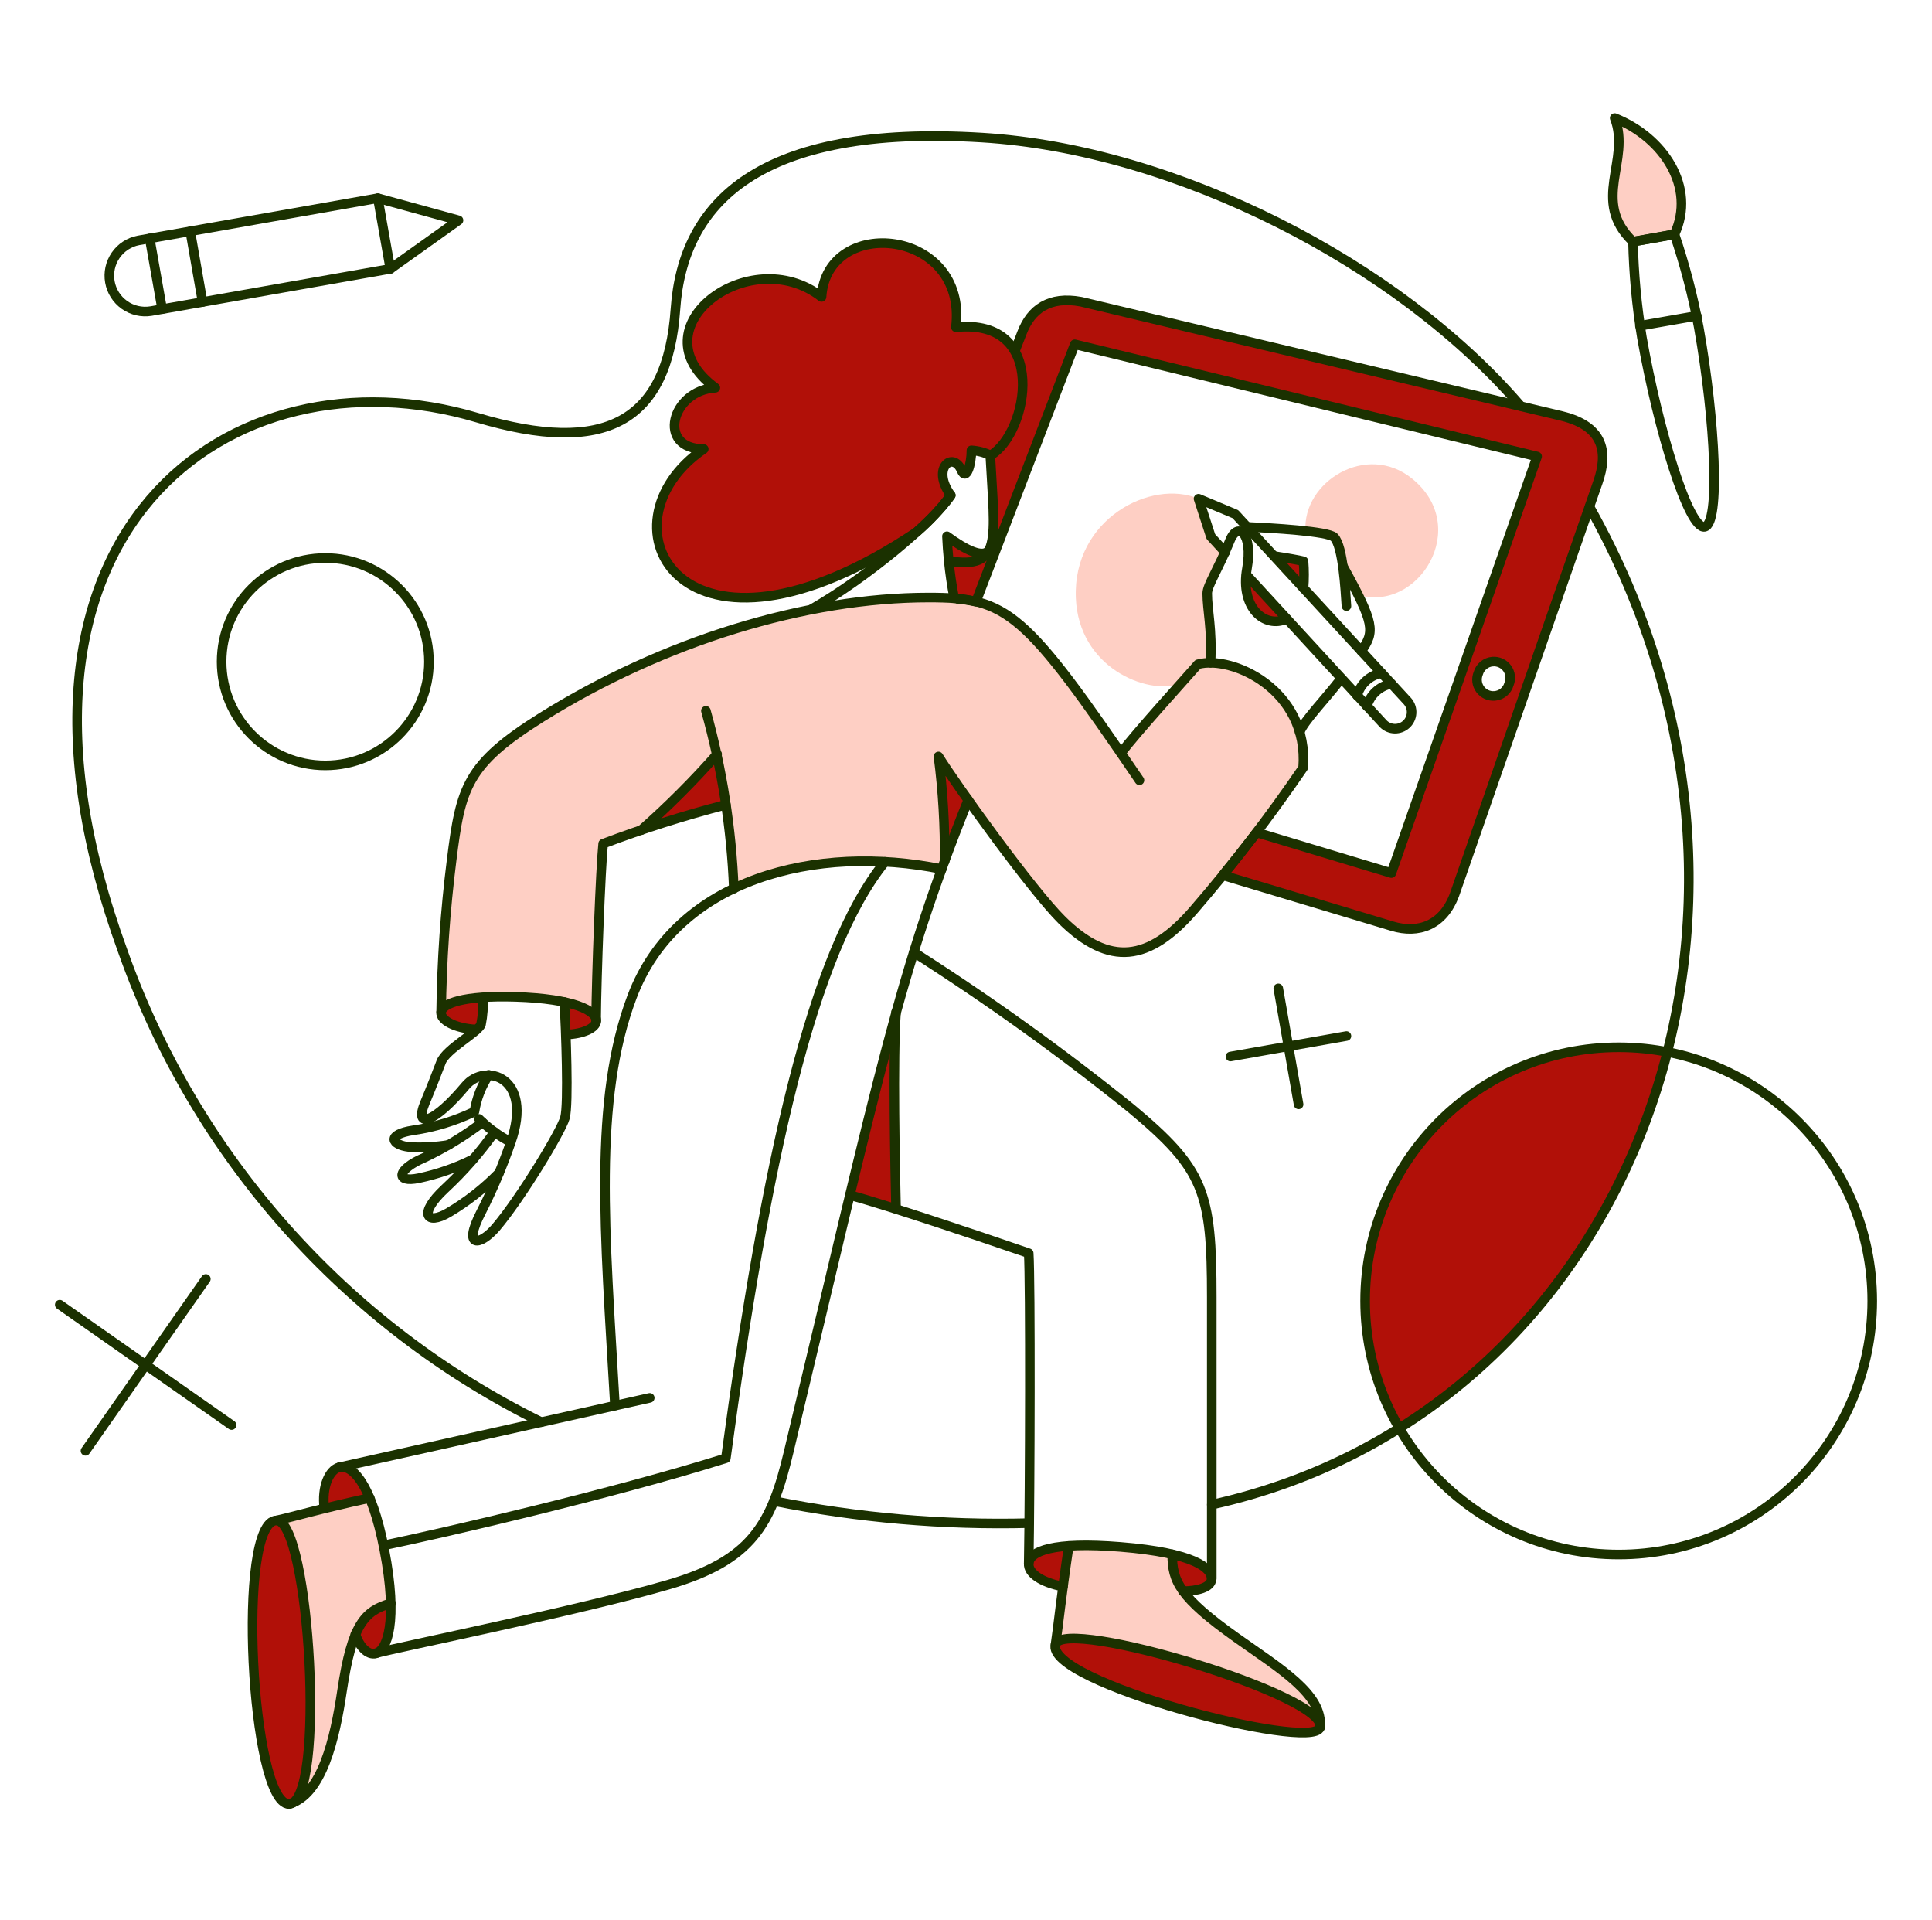 <?xml version="1.0" encoding="UTF-8"?> <svg xmlns="http://www.w3.org/2000/svg" width="155" height="154" viewBox="0 0 155 154" fill="none"><path d="M96.098 53.295C94.978 54.56 91.123 58.805 89.918 60.42C82.163 49.142 80.636 47.945 74.504 47.945C63.724 48.002 52.505 51.91 43.43 57.555C37.41 61.305 36.916 63.183 36.218 68.999C35.698 73.046 35.417 77.12 35.376 81.199C35.645 79.261 47.809 79.663 47.809 81.897C47.838 78.218 48.172 69.639 48.376 67.691C49.176 67.4 50.252 67.007 51.429 66.6C53.586 64.698 55.62 62.663 57.522 60.507C58.257 64.057 58.705 67.66 58.86 71.282C63.849 68.889 70.052 68.592 75.539 69.712C75.611 69.508 75.699 69.29 75.768 69.086C75.8 66.277 75.635 63.468 75.274 60.682C76.889 63.244 82.919 71.565 85.223 73.827C88.973 77.52 92.188 77.186 95.809 72.954C98.937 69.334 101.854 65.538 104.547 61.583C105.043 56.126 99.572 52.387 96.098 53.295Z" fill="#FECFC4"></path><path d="M94.906 127.644C94.269 126.797 93.959 125.749 94.033 124.692C91.31 124.117 88.525 123.887 85.745 124.008C85.234 127.223 84.924 130.262 84.683 131.891C85.352 129.739 105.477 135.701 105.913 138.347C106.022 134.53 97.815 131.465 94.906 127.644Z" fill="#FECFC4"></path><path d="M131.012 19.385C127.594 16.127 130.866 12.87 129.543 9.468C133.454 11.023 136.101 15.022 134.341 18.788L131.012 19.385Z" fill="#FECFC4"></path><path d="M29.66 120.155C25.976 120.927 23.767 121.59 22.186 121.944C24.73 121.944 26.068 142.737 23.538 144.57C27.278 142.996 27.009 134.58 28.512 131.075C28.732 130.454 29.109 129.9 29.605 129.467C30.102 129.034 30.703 128.736 31.348 128.603C31.25 125.714 30.68 122.86 29.66 120.155Z" fill="#FECFC4"></path><path d="M113.286 38.39C109.636 35.438 104.488 38.652 104.736 42.593C105.525 42.61 106.305 42.778 107.032 43.087C107.462 43.795 107.707 44.6 107.744 45.428C108.161 46.181 108.563 46.943 108.951 47.711C113.795 49.18 118.084 42.262 113.286 38.39Z" fill="#FECFC4"></path><path d="M98.294 44.308L97.146 43.058L96.157 40.004C92.391 38.39 86.055 41.604 86.313 47.973C86.542 53.513 91.94 55.767 94.731 54.865C95.328 54.196 95.822 53.641 96.127 53.295C96.454 53.205 96.792 53.166 97.131 53.178C97.276 50.459 96.869 48.991 96.869 47.609C96.869 47.057 97.523 46.039 98.294 44.308Z" fill="#FECFC4"></path><path d="M125.311 33.373L86.719 24.2C84.189 23.735 82.72 24.796 81.993 26.687L79.157 33.99C79.975 40.534 79.897 43.538 79.288 44.281C78.765 44.921 77.558 45.227 76.104 45.008C76.252 46.021 76.451 47.026 76.7 48.019C77.238 48.064 77.773 48.147 78.3 48.266L86.225 27.615L123.319 36.616L111.628 70.031L100.824 66.774C99.935 67.932 99.028 69.076 98.105 70.206L111.701 74.292C113.78 74.917 115.787 74.249 116.703 71.733L128.205 38.652C128.99 36.383 128.758 34.217 125.311 33.373ZM121.065 54.865C120.994 55.124 120.845 55.355 120.638 55.526C120.431 55.697 120.176 55.799 119.908 55.82C119.686 55.838 119.462 55.799 119.259 55.706C119.056 55.613 118.88 55.469 118.749 55.289C118.617 55.109 118.533 54.898 118.506 54.676C118.479 54.455 118.509 54.23 118.593 54.023C118.664 53.764 118.814 53.534 119.021 53.363C119.228 53.192 119.483 53.089 119.75 53.068C119.973 53.05 120.196 53.09 120.399 53.183C120.602 53.276 120.778 53.419 120.91 53.599C121.042 53.779 121.125 53.99 121.153 54.212C121.18 54.434 121.15 54.658 121.065 54.865Z" fill="#B11008"></path><path d="M99.981 46.141L103.209 49.674C101.536 50.401 99.704 48.92 99.981 46.141Z" fill="#B11008"></path><path d="M104.576 45.035C104.168 44.934 103.267 44.774 102.203 44.614L104.576 47.202C104.634 46.481 104.634 45.756 104.576 45.035Z" fill="#B11008"></path><path d="M94.048 124.677C96.549 125.259 97.218 126.044 97.218 126.626C97.218 127.367 95.993 127.629 94.922 127.629C94.289 126.78 93.979 125.734 94.048 124.677Z" fill="#B11008"></path><path d="M85.745 124.008C85.556 125.288 85.396 126.35 85.279 127.266C83.564 126.931 82.468 126.203 82.531 125.404C82.585 124.735 83.491 124.168 85.745 124.008Z" fill="#B11008"></path><path d="M27.202 117.698C27.872 117.528 28.802 118.119 29.66 120.17C28.129 120.504 26.969 120.782 26.024 121.012C25.792 119.225 26.433 117.892 27.202 117.698Z" fill="#B11008"></path><path d="M31.346 128.603C30.704 128.743 30.107 129.043 29.611 129.475C29.115 129.907 28.737 130.458 28.511 131.075C28.817 132.033 29.635 133.045 30.384 132.511C30.929 132.122 31.398 130.912 31.346 128.603Z" fill="#B11008"></path><path d="M71.872 81.315C71.611 85.023 71.8 93.85 71.872 96.962C70.418 96.496 69.139 96.104 68.179 95.842C69.604 89.982 70.738 85.372 71.872 81.315Z" fill="#B11008"></path><path d="M35.389 81.17C35.301 81.81 36.494 82.479 38.22 82.566C38.376 82.448 38.5 82.293 38.584 82.115C38.718 81.416 38.766 80.703 38.729 79.992C36.421 80.152 35.461 80.661 35.389 81.17Z" fill="#B11008"></path><path d="M47.805 81.734C47.677 81.25 46.914 80.729 45.266 80.399C45.309 81.039 45.339 81.97 45.382 83.001C46.345 82.972 48.035 82.605 47.805 81.734Z" fill="#B11008"></path><path d="M57.535 60.493C57.797 61.743 58.044 63.125 58.248 64.549C55.952 65.114 53.685 65.793 51.457 66.585C53.601 64.676 55.631 62.641 57.535 60.493Z" fill="#B11008"></path><path d="M77.674 64.186C77.025 65.811 76.394 67.444 75.784 69.084C75.816 66.274 75.65 63.466 75.29 60.679C75.697 61.336 76.581 62.645 77.674 64.186Z" fill="#B11008"></path><path d="M96.728 133.734C91.159 131.946 85.055 130.721 84.683 131.89C84.192 133.454 89.77 135.723 95.331 137.268C100.153 138.609 104.965 139.406 105.789 138.73C107.376 137.428 98.7 134.367 96.728 133.734Z" fill="#B11008"></path><path d="M24.755 132.264C24.399 126.956 23.433 121.96 22.171 121.96C20.635 121.953 20.104 127.057 20.289 132.432C20.495 138.401 21.583 144.702 23.16 144.702C25.381 144.207 24.907 134.516 24.755 132.264Z" fill="#B11008"></path><path d="M133.76 84.384C129.926 83.633 125.957 84.002 122.327 85.448C118.698 86.894 115.562 89.355 113.294 92.536C111.027 95.718 109.725 99.485 109.543 103.388C109.361 107.291 110.307 111.163 112.268 114.542C123.101 107.766 130.575 96.889 133.76 84.384Z" fill="#B11008"></path><path d="M75.988 43.014C77.5 44.105 78.896 44.817 79.361 44.134C78.911 45.035 77.965 45.297 76.133 45.006C76.064 44.344 76.015 43.679 75.988 43.014Z" fill="#B11008"></path><path d="M81.077 27.688C80.263 26.655 78.852 26.03 76.686 26.263C77.645 18.338 66.347 17.204 65.911 23.834C60.138 19.341 50.861 26.306 57.389 31.105C53.841 31.323 52.664 36.02 56.459 36.02C47.705 41.996 54.598 55.301 73.53 42.678C74.551 41.801 75.468 40.811 76.264 39.726C74.65 37.531 76.453 36.149 77.122 37.72C77.5 38.621 77.922 37.24 77.922 36.12C78.454 36.152 78.975 36.29 79.452 36.527C81.633 35.264 83.087 30.218 81.077 27.688Z" fill="#B11008"></path><path d="M131.012 19.385C127.594 16.127 130.866 12.87 129.543 9.468C133.454 11.023 136.101 15.022 134.341 18.788L131.012 19.385Z" stroke="#1B3100" stroke-width="0.769" stroke-linecap="round" stroke-linejoin="round"></path><path d="M76.7 48.019C77.238 48.064 77.772 48.147 78.3 48.266L86.225 27.615L123.319 36.616L111.628 70.031L100.824 66.774C99.935 67.932 99.028 69.076 98.105 70.206L111.701 74.292C113.78 74.917 115.787 74.249 116.703 71.733L128.205 38.652C128.99 36.383 128.758 34.217 125.311 33.373L86.719 24.2C84.189 23.735 82.72 24.796 81.993 26.687L81.405 28.199M121.065 54.865C120.994 55.124 120.845 55.355 120.638 55.526C120.431 55.697 120.176 55.799 119.908 55.82C119.686 55.838 119.462 55.799 119.259 55.706C119.056 55.613 118.88 55.469 118.749 55.289C118.617 55.109 118.533 54.898 118.506 54.676C118.479 54.455 118.509 54.23 118.593 54.023C118.664 53.764 118.814 53.534 119.021 53.363C119.228 53.192 119.483 53.089 119.75 53.068C119.973 53.05 120.196 53.09 120.399 53.183C120.602 53.276 120.778 53.419 120.91 53.599C121.042 53.779 121.125 53.99 121.153 54.212C121.18 54.434 121.15 54.658 121.065 54.865Z" stroke="#1B3100" stroke-width="0.769" stroke-linejoin="round"></path><path d="M6.859 116.374L16.514 102.589" stroke="#1B3100" stroke-width="0.769" stroke-linecap="round" stroke-linejoin="round"></path><path d="M4.794 104.654L18.579 114.309" stroke="#1B3100" stroke-width="0.769" stroke-linecap="round" stroke-linejoin="round"></path><path d="M98.716 84.747L108.022 83.104" stroke="#1B3100" stroke-width="0.769" stroke-linecap="round" stroke-linejoin="round"></path><path d="M102.554 79.28L104.183 88.586" stroke="#1B3100" stroke-width="0.769" stroke-linecap="round" stroke-linejoin="round"></path><path d="M129.863 124.692C141.098 124.692 150.206 115.584 150.206 104.349C150.206 93.114 141.098 84.006 129.863 84.006C118.628 84.006 109.52 93.114 109.52 104.349C109.52 115.584 118.628 124.692 129.863 124.692Z" stroke="#1B3100" stroke-width="0.769" stroke-linecap="round" stroke-linejoin="round"></path><path d="M26.097 61.394C30.69 61.394 34.414 57.67 34.414 53.077C34.414 48.483 30.69 44.759 26.097 44.759C21.503 44.759 17.779 48.483 17.779 53.077C17.779 57.67 21.503 61.394 26.097 61.394Z" stroke="#1B3100" stroke-width="0.769" stroke-linecap="round" stroke-linejoin="round"></path><path d="M62.086 120.401C68.819 121.754 75.681 122.349 82.546 122.175" stroke="#1B3100" stroke-width="0.769" stroke-linecap="round" stroke-linejoin="round"></path><path d="M97.218 120.693C130.834 113.235 146.02 73.638 127.522 40.654M43.43 114.075C27.741 106.348 15.693 92.797 9.855 76.312C-2.447 42.576 18.537 27.633 38.283 33.502C48.562 36.559 53.551 33.881 54.191 24.778C54.787 16.3 60.807 9.942 78.78 11.036C94.354 11.985 112.182 21.131 121.995 32.563" stroke="#1B3100" stroke-width="0.769" stroke-linecap="round" stroke-linejoin="round"></path><path d="M30.314 15.895L11.104 19.283C10.362 19.426 9.706 19.856 9.278 20.479C8.849 21.102 8.683 21.868 8.815 22.612C8.946 23.357 9.365 24.02 9.982 24.458C10.598 24.896 11.361 25.074 12.108 24.954L31.317 21.566L36.785 17.669L30.314 15.895Z" stroke="#1B3100" stroke-width="0.769" stroke-linecap="round" stroke-linejoin="round"></path><path d="M12.007 19.123L13.01 24.794" stroke="#1B3100" stroke-width="0.769" stroke-linecap="round" stroke-linejoin="round"></path><path d="M15.264 18.556L16.253 24.227" stroke="#1B3100" stroke-width="0.769" stroke-linecap="round" stroke-linejoin="round"></path><path d="M30.314 15.895L31.317 21.566" stroke="#1B3100" stroke-width="0.769" stroke-linecap="round" stroke-linejoin="round"></path><path d="M131.011 19.385C131.07 21.957 131.308 24.523 131.724 27.062C133.045 34.569 135.49 42.476 136.755 42.258C138.02 42.04 137.621 33.763 136.29 26.263C135.818 23.733 135.167 21.24 134.341 18.803L131.011 19.385Z" stroke="#1B3100" stroke-width="0.769" stroke-linecap="round" stroke-linejoin="round"></path><path d="M131.564 26.132L136.13 25.332" stroke="#1B3100" stroke-width="0.769" stroke-linecap="round" stroke-linejoin="round"></path><path d="M38.224 82.581C36.494 82.493 35.304 81.825 35.392 81.185C35.483 80.501 37.123 79.834 41.34 79.96C46.109 80.107 47.875 81.094 47.84 81.894C47.815 82.461 46.793 82.941 45.397 82.985" stroke="#1B3100" stroke-width="0.769" stroke-linecap="round" stroke-linejoin="round"></path><path d="M89.933 60.405C91.14 58.791 94.993 54.56 96.113 53.28C98.832 52.538 105.026 55.331 104.547 61.583C101.849 65.534 98.932 69.329 95.807 72.951C92.177 77.174 88.99 77.529 85.221 73.824C82.795 71.438 76.599 62.803 75.29 60.678C75.651 63.465 75.816 66.274 75.784 69.083" stroke="#1B3100" stroke-width="0.769" stroke-linecap="round" stroke-linejoin="round"></path><path d="M91.416 62.587C82.182 49.005 80.83 47.929 74.519 47.929C64.675 47.929 53.215 51.431 43.447 57.541C37.426 61.305 36.958 63.186 36.234 68.985C35.723 73.032 35.442 77.105 35.393 81.185" stroke="#1B3100" stroke-width="0.769" stroke-linecap="round" stroke-linejoin="round"></path><path d="M77.674 64.171C72.105 78.058 70.642 85.665 63.279 116.443C61.887 122.278 60.357 125.166 53.536 127.136C46.409 129.195 32.19 132.066 30.125 132.618" stroke="#1B3100" stroke-width="0.769" stroke-linecap="round" stroke-linejoin="round"></path><path d="M26.024 120.999C25.795 119.238 26.431 117.9 27.202 117.698C28.205 117.434 29.792 118.905 30.837 124.328C31.944 130.068 31.067 132.407 30.125 132.631C29.528 132.773 28.845 132.122 28.511 131.076" stroke="#1B3100" stroke-width="0.769" stroke-linecap="round" stroke-linejoin="round"></path><path d="M27.202 117.698C32.292 116.563 50.861 112.417 52.126 112.128" stroke="#1B3100" stroke-width="0.769" stroke-linecap="round" stroke-linejoin="round"></path><path d="M75.552 69.712C65.547 67.676 54.311 70.426 50.714 79.934C47.56 88.282 48.532 98.809 49.336 112.739" stroke="#1B3100" stroke-width="0.769" stroke-linecap="round" stroke-linejoin="round"></path><path d="M56.633 57.017C57.931 61.669 58.683 66.456 58.873 71.282" stroke="#1B3100" stroke-width="0.769" stroke-linecap="round" stroke-linejoin="round"></path><path d="M47.822 81.897C47.851 78.233 48.185 69.624 48.389 67.676C51.611 66.454 54.897 65.411 58.233 64.55" stroke="#1B3100" stroke-width="0.769" stroke-linecap="round" stroke-linejoin="round"></path><path d="M22.185 121.958C24.846 121.964 26.199 144.715 23.174 144.701C20.149 144.686 18.943 121.95 22.185 121.958Z" stroke="#1B3100" stroke-width="0.769" stroke-linecap="round" stroke-linejoin="round"></path><path d="M22.186 121.958C23.869 121.58 25.297 121.116 29.66 120.155" stroke="#1B3100" stroke-width="0.769" stroke-linecap="round" stroke-linejoin="round"></path><path d="M31.361 128.603C29.267 129.216 28.247 130.219 27.435 135.67C26.876 139.421 25.835 144.017 23.174 144.701" stroke="#1B3100" stroke-width="0.769" stroke-linecap="round" stroke-linejoin="round"></path><path d="M85.279 127.266C83.564 126.931 82.481 126.203 82.531 125.419C82.596 124.415 84.495 123.649 89.874 124.081C95.866 124.563 97.203 125.797 97.203 126.626C97.203 127.367 95.979 127.629 94.907 127.629" stroke="#1B3100" stroke-width="0.769" stroke-linecap="round" stroke-linejoin="round"></path><path d="M84.683 131.89C85.381 129.665 106.725 136.078 105.899 138.579C105.258 140.513 83.739 134.9 84.683 131.89Z" stroke="#1B3100" stroke-width="0.769" stroke-linecap="round" stroke-linejoin="round"></path><path d="M84.683 131.89C84.93 130.217 85.105 128.313 85.745 124.007" stroke="#1B3100" stroke-width="0.769" stroke-linecap="round" stroke-linejoin="round"></path><path d="M94.048 124.677C94.033 126.829 94.66 128.14 99.152 131.336C102.672 133.838 106.204 135.916 105.899 138.577" stroke="#1B3100" stroke-width="0.769" stroke-linecap="round" stroke-linejoin="round"></path><path d="M73.312 76.386C79.356 80.237 85.182 84.422 90.761 88.921C96.618 93.796 97.218 95.609 97.218 104.058V126.626" stroke="#1B3100" stroke-width="0.769" stroke-linecap="round" stroke-linejoin="round"></path><path d="M82.531 125.419C82.633 119.588 82.677 102.689 82.531 100.524C78.14 99.012 71.335 96.729 68.179 95.856" stroke="#1B3100" stroke-width="0.769" stroke-linecap="round" stroke-linejoin="round"></path><path d="M71 69.13C65.14 76.386 61.447 93.167 58.233 116.97C49.261 119.791 35.68 122.947 30.765 123.965" stroke="#1B3100" stroke-width="0.769" stroke-linecap="round" stroke-linejoin="round"></path><path d="M45.28 80.371C45.396 82.653 45.629 88.559 45.324 89.662C45.018 90.765 41.748 96.148 39.798 98.445C38.563 99.899 37.043 100.231 38.606 97.209C39.525 95.404 40.318 93.537 40.978 91.622C42.832 86.345 38.912 85.211 37.343 87.1C34.946 89.981 33.15 90.705 34.1 88.438C34.679 87.056 34.987 86.228 35.394 85.18C35.801 84.134 38.419 82.767 38.593 82.156C38.733 81.458 38.782 80.744 38.739 80.033" stroke="#1B3100" stroke-width="0.769" stroke-linecap="round" stroke-linejoin="round"></path><path d="M40.028 94.097C38.824 95.325 37.465 96.391 35.985 97.267C34.181 98.324 33.557 97.34 35.679 95.362C37.163 93.984 38.501 92.457 39.672 90.804" stroke="#1B3100" stroke-width="0.769" stroke-linecap="round" stroke-linejoin="round"></path><path d="M38.428 89.749C39.179 90.495 40.04 91.121 40.98 91.607" stroke="#1B3100" stroke-width="0.769" stroke-linecap="round" stroke-linejoin="round"></path><path d="M37.948 92.992C36.568 93.678 35.108 94.186 33.6 94.504C31.638 94.915 31.9 93.767 33.978 92.89C35.648 92.1 37.231 91.14 38.704 90.026" stroke="#1B3100" stroke-width="0.769" stroke-linecap="round" stroke-linejoin="round"></path><path d="M36.014 91.829C34.958 92.004 33.885 92.062 32.815 92.004C31.39 91.829 30.982 90.996 33.149 90.666C34.854 90.42 36.512 89.915 38.064 89.168C38.232 88.113 38.624 87.107 39.212 86.216" stroke="#1B3100" stroke-width="0.769" stroke-linecap="round" stroke-linejoin="round"></path><path d="M71.887 96.962C71.814 93.806 71.625 84.805 71.887 81.185" stroke="#1B3100" stroke-width="0.769" stroke-linecap="round" stroke-linejoin="round"></path><path d="M51.442 66.585C53.599 64.684 55.633 62.649 57.535 60.493" stroke="#1B3100" stroke-width="0.769" stroke-linecap="round" stroke-linejoin="round"></path><path d="M98.294 44.294L97.146 43.043L96.157 40.004L99.109 41.24L112.935 56.261C113.156 56.522 113.269 56.859 113.248 57.201C113.228 57.543 113.076 57.863 112.824 58.096C112.573 58.329 112.241 58.455 111.899 58.449C111.556 58.443 111.229 58.305 110.986 58.064L100.008 46.125" stroke="#1B3100" stroke-width="0.769" stroke-linecap="round" stroke-linejoin="round"></path><path d="M110.843 53.993C110.379 54.078 109.949 54.292 109.601 54.611C109.254 54.93 109.003 55.341 108.878 55.796" stroke="#1B3100" stroke-width="0.769" stroke-linecap="round" stroke-linejoin="round"></path><path d="M111.628 54.85C111.164 54.936 110.734 55.151 110.387 55.47C110.04 55.789 109.79 56.199 109.665 56.654" stroke="#1B3100" stroke-width="0.769" stroke-linecap="round" stroke-linejoin="round"></path><path d="M97.116 53.164C97.261 50.445 96.854 48.976 96.854 47.595C96.854 46.955 97.742 45.661 98.686 43.334C99.312 41.793 100.546 42.781 100.039 45.617C99.485 48.714 101.435 50.445 103.223 49.645" stroke="#1B3100" stroke-width="0.769" stroke-linecap="round" stroke-linejoin="round"></path><path d="M102.206 44.599C103.267 44.759 104.169 44.919 104.578 45.021C104.636 45.742 104.636 46.466 104.578 47.187" stroke="#1B3100" stroke-width="0.769" stroke-linecap="round" stroke-linejoin="round"></path><path d="M100.039 42.262C102.016 42.349 106.553 42.611 107.033 43.091C107.76 43.818 107.935 47.366 108.022 48.616" stroke="#1B3100" stroke-width="0.769" stroke-linecap="round" stroke-linejoin="round"></path><path d="M107.746 45.428C110.29 50.038 110.319 50.663 109.214 52.219" stroke="#1B3100" stroke-width="0.769" stroke-linecap="round" stroke-linejoin="round"></path><path d="M107.6 54.431C106.219 56.205 104.615 57.833 104.27 58.72" stroke="#1B3100" stroke-width="0.769" stroke-linecap="round" stroke-linejoin="round"></path><path d="M73.549 42.667C74.567 41.794 75.483 40.808 76.278 39.728C74.679 37.532 76.462 36.154 77.136 37.721C77.525 38.624 77.936 37.241 77.936 36.122C78.468 36.155 78.989 36.293 79.467 36.529C82.535 34.74 84.178 25.477 76.689 26.248C77.645 18.323 66.332 17.203 65.911 23.817C60.138 19.339 50.861 26.319 57.39 31.103C53.842 31.321 52.664 36.017 56.459 36.017C47.688 41.998 54.602 55.325 73.549 42.667Z" stroke="#1B3100" stroke-width="0.769" stroke-linecap="round" stroke-linejoin="round"></path><path d="M65.067 48.889C69.59 46.3 74.897 41.848 76.279 39.728" stroke="#1B3100" stroke-width="0.769" stroke-linecap="round" stroke-linejoin="round"></path><path d="M76.555 47.987C76.361 46.992 76.216 45.997 76.115 44.994C80.438 45.683 79.812 43.365 79.448 36.529" stroke="#1B3100" stroke-width="0.769" stroke-linecap="round" stroke-linejoin="round"></path><path d="M76.115 44.994C76.049 44.336 76.002 43.675 75.973 43.014C77.485 44.119 78.881 44.817 79.347 44.119" stroke="#1B3100" stroke-width="0.769" stroke-linecap="round" stroke-linejoin="round"></path></svg> 